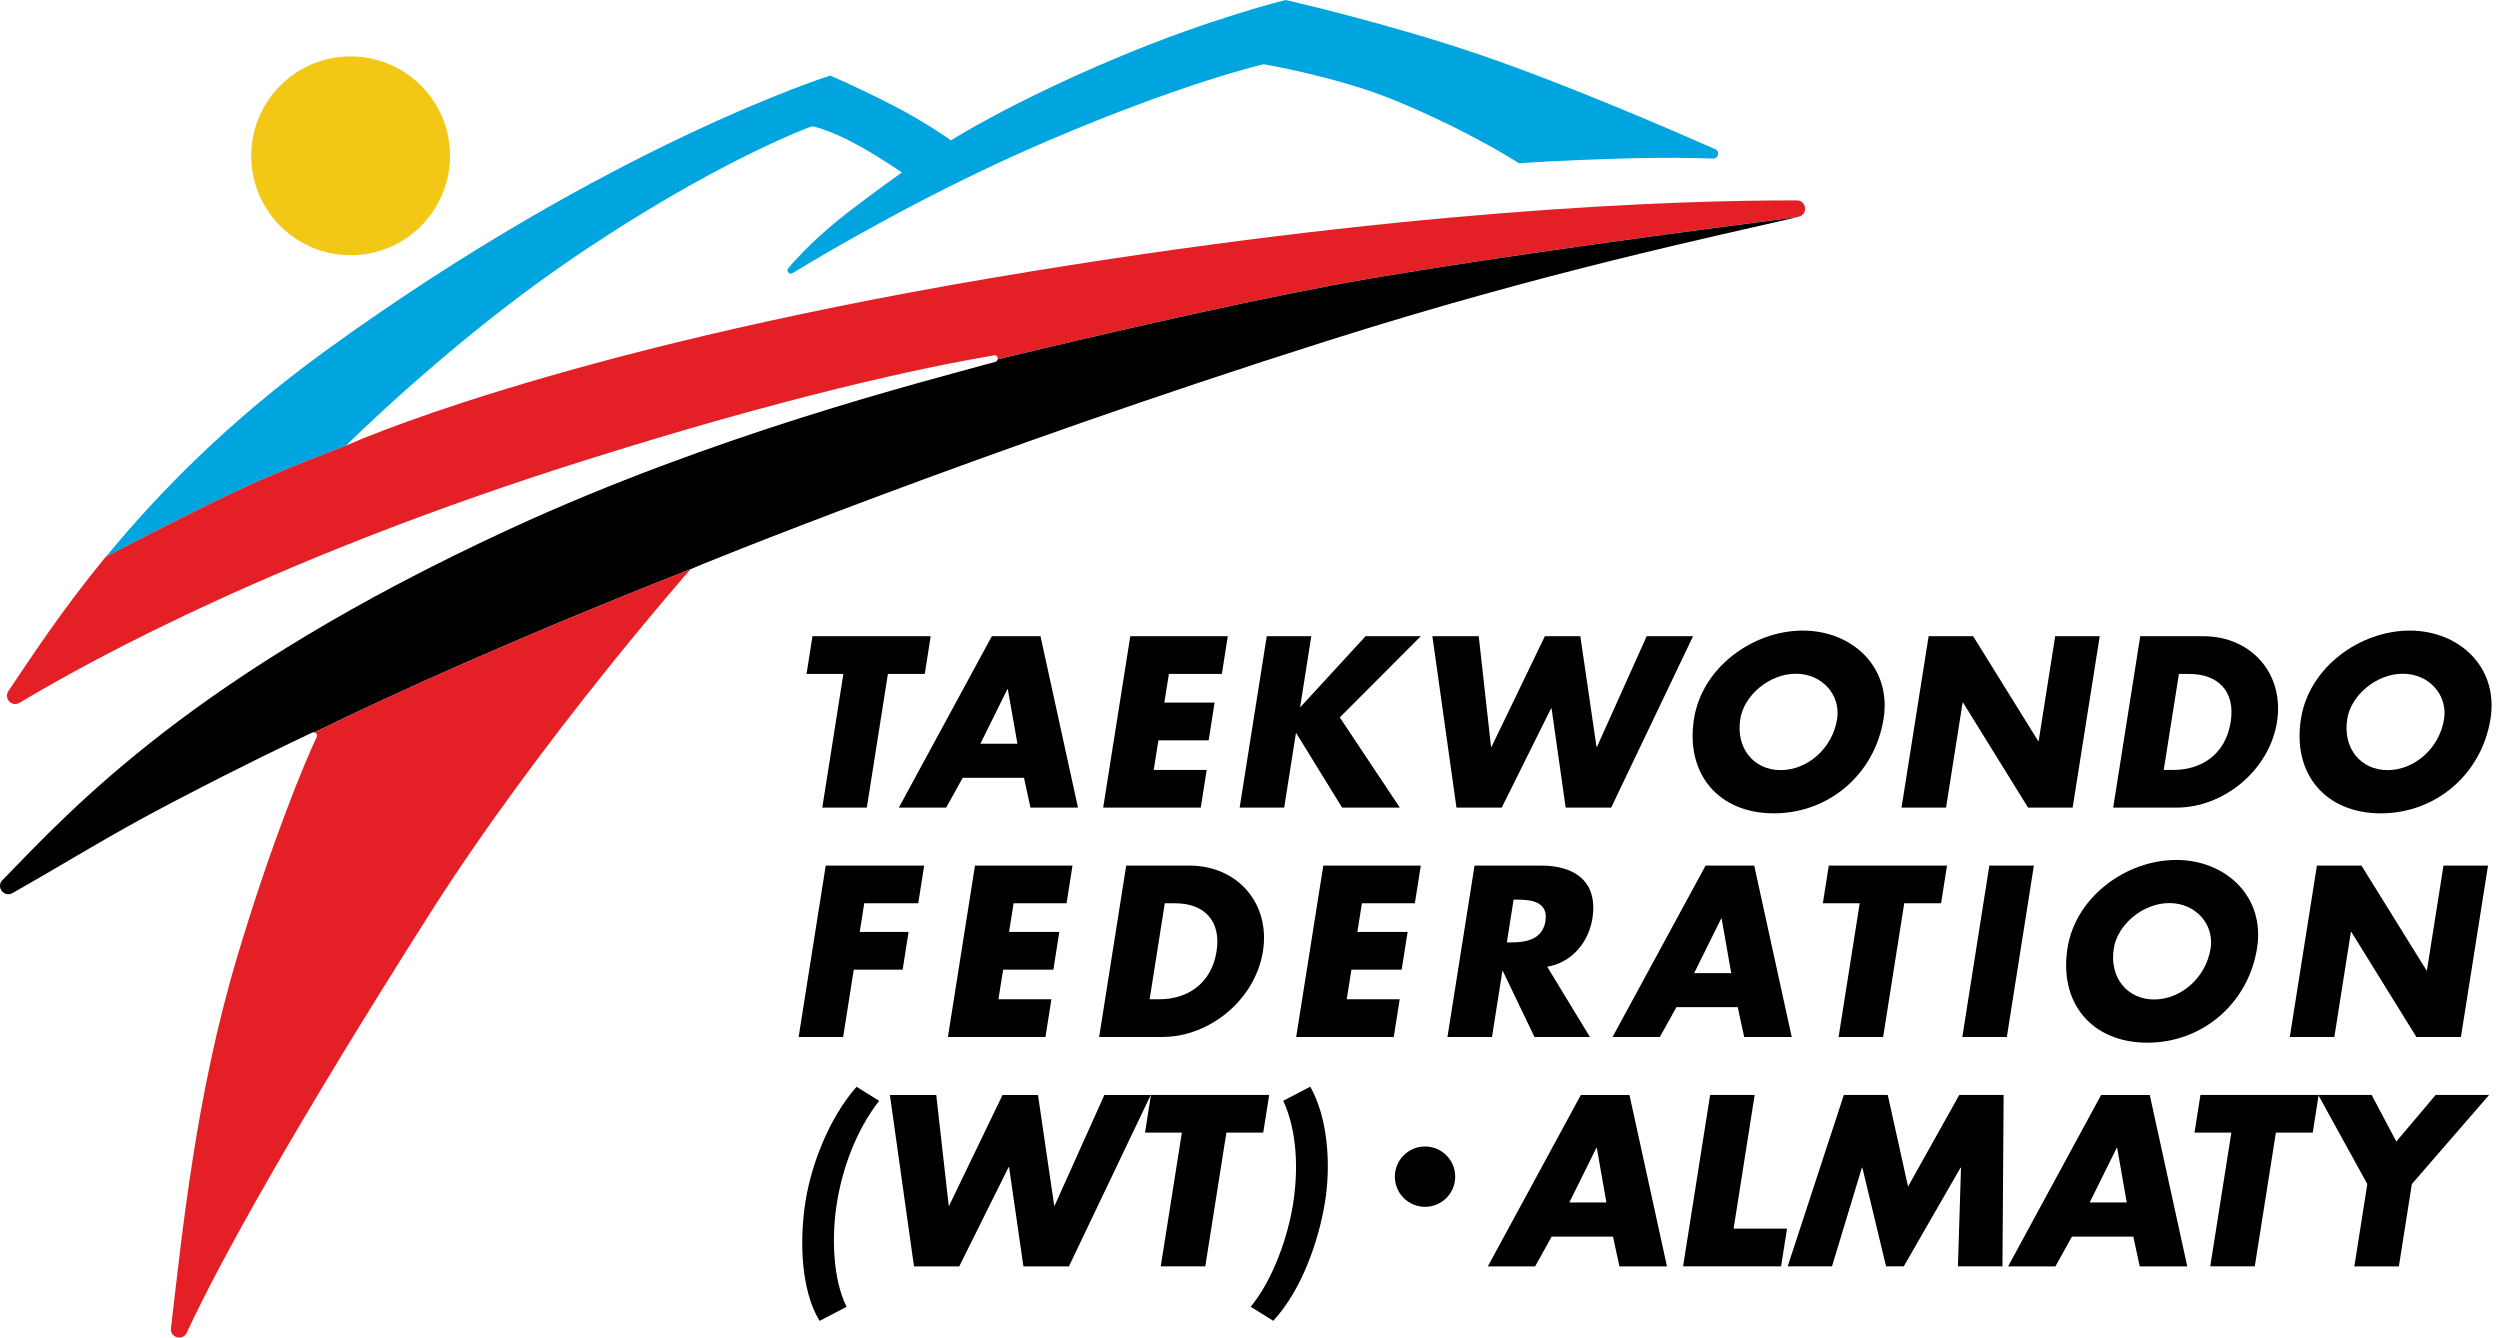 <svg width="157" height="84" viewBox="0 0 157 84" fill="none" xmlns="http://www.w3.org/2000/svg">
<path d="M54.436 50.719H51.639L52.964 42.324H50.651L51.023 39.955H58.447L58.075 42.324H55.761L54.436 50.719Z" fill="black"/>
<path d="M60.458 48.847L59.418 50.719H56.447L62.288 39.955H65.343L67.698 50.719H64.713L64.308 48.847H60.458ZM63.291 43.281H63.264L61.566 46.708H63.894L63.291 43.281Z" fill="black"/>
<path d="M73.407 42.324L73.121 44.123H76.277L75.904 46.492H72.749L72.454 48.35H75.78L75.408 50.719H69.28L70.982 39.955H77.105L76.732 42.324H73.407Z" fill="black"/>
<path d="M85.757 39.955H89.226L84.138 45.052L87.91 50.719H84.285L81.41 46.05H81.383L80.647 50.719H77.85L79.552 39.955H82.349L81.65 44.394H81.677L85.757 39.955Z" fill="black"/>
<path d="M93.637 46.906H93.665L97.018 39.955H99.245L100.261 46.906H100.289L103.412 39.955H106.324L101.181 50.719H98.325L97.437 44.482H97.409L94.309 50.719H91.466L89.953 39.955H92.865L93.637 46.906Z" fill="black"/>
<path d="M118.289 45.139C117.737 48.622 114.852 51.078 111.398 51.078C107.943 51.078 105.832 48.622 106.384 45.139C106.899 41.883 110.114 39.601 113.21 39.601C116.306 39.597 118.804 41.883 118.289 45.139ZM109.291 45.153C108.997 47.007 110.156 48.364 111.826 48.364C113.495 48.364 115.082 47.007 115.372 45.153C115.607 43.668 114.452 42.311 112.778 42.311C111.113 42.311 109.526 43.668 109.291 45.153Z" fill="black"/>
<path d="M121.118 39.955H123.914L127.999 46.538H128.027L129.066 39.955H131.863L130.161 50.719H127.364L123.28 44.123H123.252L122.212 50.719H119.416L121.118 39.955Z" fill="black"/>
<path d="M134.407 39.955H138.377C141.376 39.955 143.473 42.311 142.995 45.337C142.517 48.364 139.66 50.719 136.679 50.719H132.709L134.407 39.955ZM135.883 48.35H136.514C138.183 48.35 139.757 47.435 140.088 45.337C140.391 43.41 139.292 42.324 137.493 42.324H136.836L135.883 48.35Z" fill="black"/>
<path d="M156.404 45.139C155.852 48.622 152.968 51.078 149.513 51.078C146.059 51.078 143.947 48.622 144.499 45.139C145.014 41.883 148.23 39.601 151.326 39.601C154.421 39.601 156.919 41.883 156.404 45.139ZM147.406 45.153C147.112 47.007 148.271 48.364 149.941 48.364C151.611 48.364 153.198 47.007 153.488 45.153C153.722 43.668 152.568 42.311 150.893 42.311C149.228 42.311 147.641 43.668 147.406 45.153Z" fill="black"/>
<path d="M54.275 56.727L53.99 58.526H57.058L56.686 60.894H53.617L52.95 65.122H50.154L51.856 54.358H58.038L57.666 56.727H54.275Z" fill="black"/>
<path d="M63.655 56.727L63.369 58.526H66.525L66.152 60.894H62.997L62.702 62.753H66.028L65.656 65.122H59.529L61.23 54.358H67.353L66.98 56.727H63.655Z" fill="black"/>
<path d="M70.725 54.358H74.695C77.694 54.358 79.791 56.713 79.313 59.74C78.835 62.767 75.978 65.122 72.997 65.122H69.027L70.725 54.358ZM72.197 62.753H72.827C74.497 62.753 76.07 61.837 76.401 59.74C76.705 57.812 75.605 56.727 73.807 56.727H73.149L72.197 62.753Z" fill="black"/>
<path d="M85.528 56.727L85.242 58.526H88.398L88.025 60.894H84.87L84.575 62.753H87.901L87.528 65.122H81.401L83.103 54.358H89.226L88.853 56.727H85.528Z" fill="black"/>
<path d="M99.847 65.122H96.365L94.378 60.982H94.35L93.697 65.122H90.9L92.602 54.358H96.784C98.909 54.358 100.362 55.37 100.004 57.67C99.769 59.156 98.739 60.439 97.165 60.711L99.847 65.122ZM94.631 59.183H94.902C95.818 59.183 96.871 59.013 97.055 57.84C97.239 56.672 96.241 56.497 95.325 56.497H95.054L94.631 59.183Z" fill="black"/>
<path d="M105.28 63.25L104.24 65.122H101.269L107.111 54.358H110.165L112.52 65.122H109.535L109.13 63.25H105.28ZM108.118 57.684H108.09L106.393 61.111H108.721L108.118 57.684Z" fill="black"/>
<path d="M118.261 65.122H115.464L116.789 56.727H114.475L114.848 54.358H122.272L121.9 56.727H119.586L118.261 65.122Z" fill="black"/>
<path d="M126.03 65.122H123.234L124.931 54.358H127.728L126.03 65.122Z" fill="black"/>
<path d="M141.744 59.542C141.192 63.024 138.308 65.481 134.853 65.481C131.398 65.481 129.287 63.024 129.839 59.542C130.354 56.285 133.57 54.004 136.665 54.004C139.761 54.004 142.259 56.285 141.744 59.542ZM132.746 59.556C132.452 61.41 133.611 62.767 135.281 62.767C136.951 62.767 138.538 61.41 138.827 59.556C139.062 58.07 137.907 56.713 136.233 56.713C134.568 56.713 132.981 58.07 132.746 59.556Z" fill="black"/>
<path d="M145.502 54.358H148.299L152.384 60.941H152.411L153.451 54.358H156.248L154.546 65.122H151.749L147.664 58.526H147.636L146.597 65.122H143.8L145.502 54.358Z" fill="black"/>
<path d="M55.209 69.133C53.742 71.019 52.891 73.416 52.546 75.614C52.224 77.657 52.297 80.338 53.167 82.068L51.469 82.951C50.278 80.996 50.204 77.855 50.586 75.444C50.959 73.089 52.09 70.177 53.792 68.25L55.209 69.133Z" fill="black"/>
<path d="M59.579 75.716H59.607L62.96 68.765H65.186L66.203 75.716H66.231L69.354 68.765H72.266L67.128 79.529H64.271L63.369 73.291H63.342L60.241 79.529H57.399L55.885 68.765H58.797L59.579 75.716Z" fill="black"/>
<path d="M75.693 79.524H72.896L74.221 71.129H71.907L72.28 68.76H79.704L79.331 71.129H77.017L75.693 79.524Z" fill="black"/>
<path d="M82.284 68.245C83.379 70.173 83.591 73.084 83.218 75.44C82.837 77.855 81.769 80.992 79.962 82.947L78.545 82.064C79.962 80.338 80.882 77.652 81.204 75.61C81.549 73.411 81.457 71.014 80.587 69.128L82.284 68.245Z" fill="black"/>
<path d="M97.446 77.657L96.406 79.529H93.435L99.277 68.765H102.331L104.686 79.529H101.701L101.296 77.657H97.446ZM100.28 72.086H100.252L98.555 75.513H100.882L100.28 72.086Z" fill="black"/>
<path d="M108.872 77.155H112.226L111.853 79.524H105.698L107.396 68.76H110.193L108.872 77.155Z" fill="black"/>
<path d="M115.795 68.76H118.551L119.825 74.515L123.045 68.76H125.828L125.754 79.524H122.958L123.151 73.328H123.123L119.558 79.524H118.445L116.955 73.328H116.927L115.05 79.524H112.267L115.795 68.76Z" fill="black"/>
<path d="M130.12 77.657L129.08 79.529H126.109L131.95 68.765H135.005L137.36 79.529H134.375L133.97 77.657H130.12ZM132.958 72.086H132.93L131.233 75.513H133.56L132.958 72.086Z" fill="black"/>
<path d="M141.601 79.524H138.804L140.129 71.129H137.815L138.188 68.76H145.612L145.24 71.129H142.926L141.601 79.524Z" fill="black"/>
<path d="M145.585 68.76H148.938L150.488 71.686L152.963 68.76H156.317L151.464 74.359L150.649 79.529H147.853L148.667 74.359L145.585 68.76Z" fill="black"/>
<path d="M89.493 75.789C90.539 75.789 91.388 74.941 91.388 73.894C91.388 72.847 90.539 71.999 89.493 71.999C88.446 71.999 87.597 72.847 87.597 73.894C87.597 74.941 88.446 75.789 89.493 75.789Z" fill="black"/>
<path d="M22.02 16.026C25.468 16.026 28.262 13.232 28.262 9.784C28.262 6.337 25.468 3.542 22.02 3.542C18.573 3.542 15.778 6.337 15.778 9.784C15.778 13.232 18.573 16.026 22.02 16.026Z" fill="#F3C716"/>
<path d="M14.357 31.073C17.494 29.564 21.717 27.995 21.717 27.995C21.717 27.995 28.138 21.597 35.535 16.514C44.758 10.171 50.995 7.926 50.995 7.926C50.995 7.926 52.072 8.119 53.894 9.126C55.462 9.996 56.635 10.833 56.635 10.833C56.635 10.833 54.653 12.241 53.167 13.4C51.354 14.812 50.177 16.049 49.505 16.84C49.353 17.02 49.569 17.273 49.772 17.153C52.123 15.723 58.475 11.988 65.656 8.906C74.373 5.166 79.354 4.034 79.354 4.034C79.354 4.034 83.987 4.816 87.575 6.293C92.29 8.229 95.394 10.253 95.394 10.253C95.394 10.253 97.92 10.06 102.409 9.941C104.64 9.881 106.416 9.918 107.58 9.959C107.92 9.968 108.031 9.504 107.718 9.366C104.889 8.119 98.366 5.304 93.15 3.51C87.239 1.472 80.734 0 80.734 0C80.734 0 76.052 1.145 70.182 3.611C63.429 6.445 59.722 8.814 59.722 8.814C59.722 8.814 58.13 7.677 56.166 6.665C53.696 5.391 52.132 4.747 52.132 4.747C52.132 4.747 38.323 9.094 20.562 21.942C14.348 26.436 9.89 31.027 6.633 34.992C6.633 34.978 10.585 32.885 14.357 31.073Z" fill="#00A5E0"/>
<path d="M1.224 44.137C6.104 41.216 17.747 34.909 36.519 28.975C49.542 24.858 57.974 23.073 62.422 22.314C62.592 22.287 62.684 22.434 62.656 22.563C70.624 20.64 79.704 18.575 86.075 17.485C94.194 16.095 105.836 14.536 112.907 13.625C112.925 13.62 112.943 13.616 112.957 13.611C113.56 13.469 113.459 12.585 112.838 12.585C105.289 12.572 87.878 13.124 62.408 17.434C34.436 22.167 21.717 27.991 21.717 27.991C21.717 27.991 17.489 29.559 14.357 31.068C10.585 32.885 6.633 34.974 6.633 34.974C3.809 38.414 1.895 41.377 0.529 43.396C0.216 43.861 0.745 44.422 1.224 44.137Z" fill="#E41F26"/>
<path d="M112.902 13.63C105.832 14.54 94.189 16.1 86.07 17.489C79.699 18.579 70.619 20.649 62.652 22.567C62.638 22.637 62.592 22.701 62.505 22.724C57.891 23.998 44.873 27.282 31.965 33.244C12.162 42.393 4.619 50.687 0.152 55.273C-0.267 55.701 0.258 56.382 0.778 56.087C4.057 54.238 6.891 52.44 10.787 50.407C15.686 47.849 18.147 46.703 19.61 46.004C19.656 45.981 19.702 45.981 19.743 45.99C22.384 44.703 25.613 43.194 29.422 41.529C34.652 39.242 39.376 37.31 43.373 35.742C43.433 35.677 61.557 28.308 83.384 21.395C97.11 17.043 107.589 14.876 112.957 13.616C112.939 13.62 112.92 13.625 112.902 13.63Z" fill="black"/>
<path d="M43.373 35.742C39.376 37.31 34.652 39.242 29.422 41.529C25.613 43.189 22.384 44.703 19.743 45.991C19.863 46.018 19.95 46.152 19.89 46.28C19.159 47.817 17.071 52.817 14.89 60.108C12.268 68.875 11.417 77.68 10.736 83.416C10.668 84.005 11.473 84.235 11.726 83.697C13.828 79.156 18.607 70.582 26.984 57.389C33.989 46.359 43.383 35.733 43.373 35.742Z" fill="#E41F26"/>
</svg>
